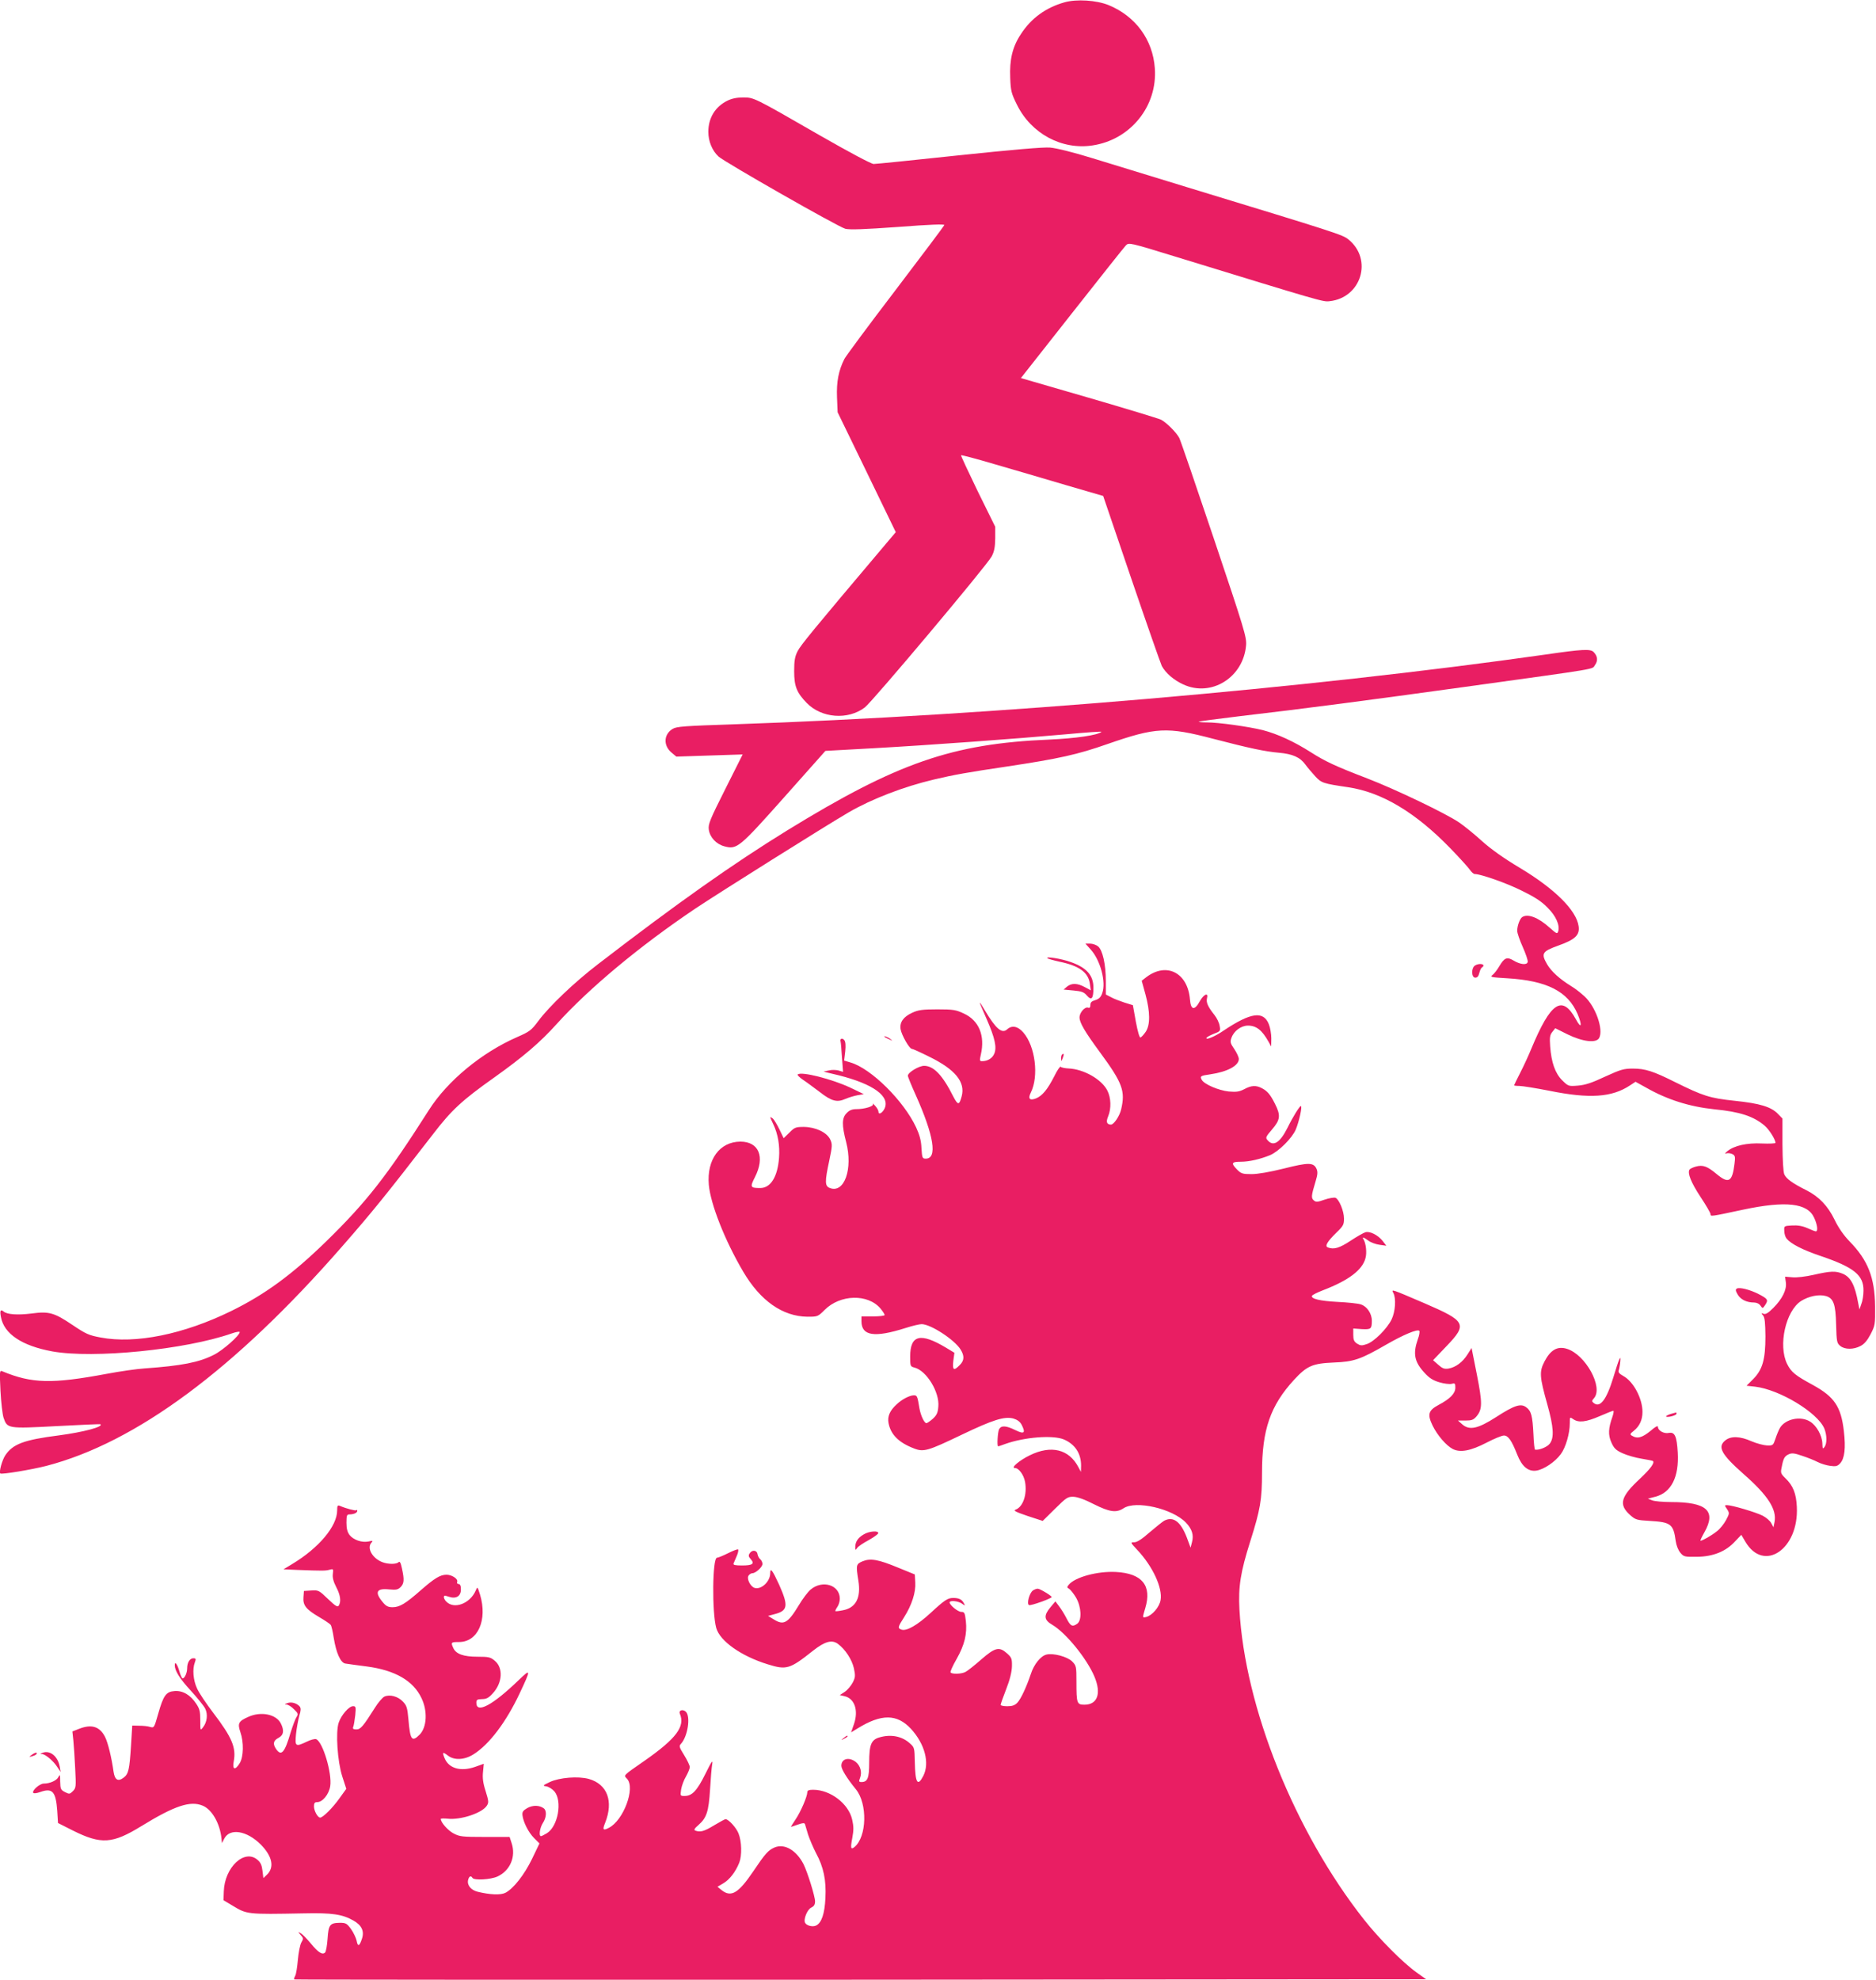 <?xml version="1.0" standalone="no"?>
<!DOCTYPE svg PUBLIC "-//W3C//DTD SVG 20010904//EN"
 "http://www.w3.org/TR/2001/REC-SVG-20010904/DTD/svg10.dtd">
<svg version="1.0" xmlns="http://www.w3.org/2000/svg"
 width="1213pt" height="1280pt" viewBox="0 0 1213 1280"
 preserveAspectRatio="xMidYMid meet">
<g transform="translate(0,1280) scale(0.1,-0.1)"
fill="#e91e63" stroke="none">
<path d="M6883 12785 c-121 -34 -216 -103 -283 -207 -54 -82 -73 -164 -68
-281 3 -86 8 -102 43 -173 92 -188 291 -295 490 -264 245 37 420 254 402 499
-13 184 -124 336 -299 408 -79 32 -207 40 -285 18z"/>
<path d="M4703 12149 c-79 -39 -123 -112 -123 -201 0 -62 25 -122 66 -160 41
-37 772 -454 820 -467 29 -7 119 -4 342 12 207 16 301 19 298 12 -2 -6 -144
-195 -316 -421 -172 -225 -320 -425 -330 -444 -38 -75 -52 -148 -48 -249 l4
-96 188 -387 188 -388 -98 -116 c-429 -508 -517 -614 -537 -654 -18 -36 -22
-62 -22 -130 0 -97 17 -138 81 -204 96 -99 267 -112 376 -29 48 36 792 921
820 976 17 32 22 59 23 117 l0 75 -113 229 c-61 126 -110 231 -108 233 2 3
100 -23 218 -58 117 -34 323 -94 457 -134 l244 -71 182 -535 c100 -293 189
-547 197 -564 25 -46 77 -91 138 -119 182 -85 390 45 407 253 4 52 -11 102
-207 685 -116 345 -217 640 -225 655 -19 36 -82 99 -118 118 -17 8 -227 72
-468 142 l-438 127 330 419 c182 231 339 429 349 439 19 19 24 18 317 -72 958
-294 957 -294 1000 -289 205 22 281 270 122 399 -38 31 -73 42 -1044 338 -220
67 -494 151 -610 187 -126 39 -236 66 -275 69 -42 4 -247 -14 -590 -50 -289
-31 -536 -56 -551 -56 -15 0 -158 76 -350 186 -429 247 -424 244 -495 244 -40
0 -73 -7 -101 -21z"/>
<path d="M9995 8569 c-1548 -220 -3571 -394 -5243 -451 -328 -11 -377 -14
-403 -30 -58 -35 -61 -108 -7 -153 l31 -26 214 7 215 7 -112 -223 c-100 -199
-112 -228 -107 -263 7 -50 48 -94 101 -108 81 -22 96 -9 388 319 l265 298 309
17 c375 21 919 61 1244 90 131 12 236 20 232 16 -25 -22 -165 -42 -338 -50
-626 -26 -983 -150 -1694 -587 -352 -217 -709 -469 -1225 -866 -150 -115 -315
-272 -385 -367 -45 -60 -56 -68 -136 -103 -229 -100 -451 -283 -571 -472 -272
-427 -403 -594 -664 -849 -222 -216 -396 -343 -614 -450 -308 -151 -620 -214
-845 -171 -76 14 -95 23 -180 80 -120 81 -153 90 -266 75 -88 -11 -158 -7
-181 13 -20 16 -25 5 -17 -36 20 -109 136 -186 332 -222 267 -48 860 11 1160
116 28 10 52 14 52 9 0 -22 -110 -119 -167 -147 -96 -49 -208 -71 -448 -88
-49 -3 -160 -19 -245 -35 -354 -66 -483 -63 -674 16 -19 8 -19 4 -13 -126 4
-74 13 -153 20 -174 24 -70 27 -71 343 -54 154 8 281 14 283 12 22 -16 -110
-51 -269 -72 -227 -29 -297 -56 -346 -129 -20 -30 -42 -108 -32 -117 8 -8 205
25 298 49 580 151 1218 624 1910 1416 198 226 289 339 588 726 122 159 188
220 398 369 187 133 299 229 403 345 210 232 535 503 896 746 148 99 850 540
993 623 150 87 356 166 551 212 131 31 216 46 472 84 338 51 455 77 649 145
314 109 385 113 685 34 235 -61 333 -82 425 -90 88 -8 136 -29 170 -76 13 -18
42 -52 63 -75 41 -45 52 -48 214 -72 217 -32 436 -163 660 -394 61 -63 119
-127 128 -141 10 -14 23 -26 30 -26 39 0 205 -58 303 -107 84 -41 128 -69 167
-109 56 -55 82 -115 70 -155 -6 -18 -11 -15 -55 24 -73 66 -141 92 -177 69
-16 -10 -33 -57 -33 -89 0 -14 16 -61 36 -105 19 -43 34 -86 32 -96 -4 -22
-47 -18 -92 9 -42 25 -59 18 -91 -36 -14 -24 -34 -50 -45 -58 -18 -13 -8 -15
95 -21 256 -15 392 -84 455 -230 32 -76 25 -101 -10 -36 -89 162 -163 113
-289 -190 -17 -42 -49 -111 -71 -154 -22 -43 -40 -80 -40 -82 0 -2 15 -4 34
-4 19 0 106 -14 193 -31 261 -53 406 -43 523 35 l35 23 67 -37 c138 -79 282
-124 443 -141 165 -16 253 -45 324 -105 29 -24 71 -90 71 -112 0 -4 -39 -6
-87 -4 -98 5 -180 -14 -223 -49 -18 -15 -20 -19 -7 -15 10 3 27 1 39 -5 17 -9
19 -17 13 -62 -14 -118 -38 -131 -115 -67 -61 51 -89 61 -134 49 -19 -5 -38
-14 -42 -20 -14 -23 10 -83 71 -176 36 -54 65 -104 65 -112 0 -16 -1 -16 210
29 278 59 417 43 460 -52 21 -45 26 -88 11 -88 -5 0 -29 9 -55 21 -32 14 -62
19 -99 17 -52 -3 -52 -3 -50 -36 0 -18 7 -40 15 -49 28 -34 103 -73 225 -114
211 -72 274 -123 272 -223 0 -28 -6 -67 -14 -86 l-12 -35 -8 40 c-21 117 -48
169 -100 191 -46 19 -78 18 -188 -7 -52 -12 -112 -19 -138 -16 l-47 4 5 -37
c7 -47 -23 -107 -82 -166 -32 -32 -49 -42 -62 -37 -16 6 -17 5 -3 -11 11 -14
14 -47 15 -135 0 -150 -19 -215 -79 -276 l-43 -43 55 -6 c159 -19 404 -167
448 -271 17 -43 18 -96 1 -119 -11 -15 -13 -12 -14 24 -2 51 -38 115 -79 140
-62 39 -162 17 -196 -42 -7 -13 -20 -43 -28 -68 -15 -44 -16 -45 -55 -44 -22
1 -67 13 -100 27 -74 33 -133 35 -169 6 -53 -42 -27 -90 119 -219 156 -137
214 -227 199 -308 l-7 -35 -14 26 c-7 15 -33 37 -56 49 -43 22 -198 68 -230
68 -17 0 -17 -1 0 -26 16 -25 16 -28 -7 -71 -13 -24 -39 -57 -59 -72 -34 -27
-93 -61 -106 -61 -3 0 8 24 25 54 79 139 16 196 -215 196 -51 0 -106 5 -122
11 l-28 11 50 13 c101 27 152 127 143 285 -6 106 -19 134 -57 127 -32 -7 -71
15 -71 39 0 10 -16 2 -47 -25 -56 -46 -87 -54 -123 -31 -12 7 -9 13 13 30 38
30 57 71 57 123 0 87 -59 197 -124 232 -25 14 -34 24 -30 35 3 8 8 33 10 55 6
54 -6 28 -45 -101 -44 -144 -86 -198 -127 -163 -13 10 -12 14 2 30 63 70 -55
284 -176 320 -60 18 -104 -7 -143 -81 -35 -67 -33 -98 18 -280 41 -146 45
-215 15 -253 -17 -22 -70 -43 -95 -38 -3 0 -8 45 -10 98 -6 121 -14 152 -47
176 -35 26 -76 13 -195 -64 -117 -75 -171 -87 -218 -47 l-28 25 48 0 c40 0 52
4 71 26 39 46 40 85 3 272 l-34 171 -26 -41 c-32 -51 -77 -84 -123 -92 -27 -4
-39 0 -67 25 l-33 29 87 91 c136 142 127 161 -142 277 -217 93 -216 93 -202
67 19 -35 13 -121 -11 -171 -29 -60 -114 -145 -161 -160 -32 -11 -41 -10 -62
3 -20 13 -25 25 -25 57 l0 41 55 -4 c60 -3 65 1 65 55 0 46 -32 93 -72 105
-18 6 -86 13 -150 16 -114 6 -172 20 -165 39 2 6 34 22 73 37 164 63 253 130
273 207 10 36 3 95 -13 122 -11 17 2 13 33 -10 15 -11 48 -23 72 -26 l43 -6
-24 31 c-31 39 -84 65 -112 56 -11 -3 -55 -28 -96 -55 -71 -47 -108 -58 -146
-43 -22 8 -5 37 55 96 44 42 49 52 49 90 0 50 -32 125 -55 135 -9 3 -41 -2
-70 -12 -46 -16 -56 -17 -70 -5 -18 15 -17 30 11 122 14 46 15 63 6 83 -19 41
-53 41 -211 1 -93 -23 -169 -36 -209 -36 -57 0 -67 3 -93 29 -41 42 -37 51 24
51 55 0 127 17 190 43 54 23 142 110 165 165 21 49 44 152 33 152 -8 0 -53
-72 -86 -140 -48 -96 -91 -124 -128 -82 -16 17 -14 22 28 71 53 62 57 90 19
165 -30 60 -49 83 -86 102 -37 19 -67 18 -113 -7 -33 -17 -51 -19 -100 -15
-66 7 -160 47 -175 76 -12 23 -8 26 55 35 111 16 185 56 185 99 0 12 -13 40
-29 64 -26 37 -28 47 -19 72 15 45 63 80 107 80 54 0 91 -29 133 -104 l17 -31
1 52 c0 29 -7 70 -16 92 -35 88 -117 76 -292 -41 -52 -36 -112 -62 -112 -49 0
5 21 17 46 27 45 17 46 19 40 52 -3 20 -18 51 -34 71 -42 53 -54 80 -48 107
11 41 -20 28 -46 -18 -34 -63 -59 -58 -64 11 -14 172 -150 243 -281 145 l-31
-24 24 -87 c31 -114 32 -198 2 -243 -13 -19 -28 -35 -34 -37 -6 -2 -18 38 -30
103 l-19 106 -55 17 c-30 10 -70 25 -87 35 l-33 17 0 87 c0 109 -21 200 -50
224 -12 10 -36 18 -52 18 l-30 0 35 -39 c62 -69 100 -210 74 -281 -9 -26 -20
-37 -44 -45 -25 -7 -33 -15 -33 -32 0 -15 -5 -21 -14 -17 -21 8 -56 -32 -56
-63 0 -34 34 -92 131 -224 148 -201 166 -252 138 -371 -10 -43 -47 -98 -66
-98 -27 1 -33 17 -18 53 21 51 19 120 -5 167 -37 73 -153 139 -252 143 -23 1
-46 6 -50 11 -3 5 -22 -22 -41 -61 -44 -86 -77 -126 -117 -143 -42 -17 -55 -3
-35 37 53 106 29 299 -48 388 -36 42 -75 49 -106 20 -33 -29 -72 5 -141 120
-48 80 -47 76 10 -54 53 -121 66 -182 49 -222 -12 -30 -43 -49 -79 -49 -16 0
-17 4 -8 43 28 122 -12 220 -110 265 -51 24 -68 27 -172 27 -96 0 -123 -4
-162 -22 -57 -26 -82 -62 -75 -106 6 -38 57 -127 72 -127 6 0 57 -23 113 -51
168 -82 235 -164 210 -256 -16 -59 -24 -59 -54 -2 -69 138 -127 199 -189 199
-33 0 -105 -43 -105 -64 0 -7 23 -63 51 -125 118 -264 141 -411 65 -411 -22 0
-24 4 -28 68 -2 49 -12 85 -35 135 -81 172 -289 378 -422 418 l-43 13 7 59 c4
39 2 63 -6 73 -13 16 -30 10 -24 -9 2 -7 6 -53 9 -104 l7 -92 -30 9 c-16 4
-44 5 -62 0 l-34 -7 30 -8 c17 -4 47 -11 67 -16 227 -57 337 -138 296 -218
-15 -28 -38 -39 -38 -18 0 8 -9 25 -21 38 -11 13 -18 19 -15 12 8 -14 -52 -33
-107 -33 -27 0 -45 -7 -62 -25 -32 -31 -33 -77 -4 -188 45 -174 -12 -333 -105
-297 -33 12 -34 39 -4 178 20 95 20 105 6 136 -22 46 -95 80 -170 81 -53 0
-61 -3 -94 -37 l-37 -36 -27 56 c-15 31 -34 63 -43 71 -22 17 -21 14 3 -37 30
-62 43 -138 37 -217 -9 -122 -54 -195 -121 -195 -65 0 -68 5 -35 70 67 131 26
230 -94 230 -134 -1 -218 -116 -204 -279 11 -124 103 -359 222 -561 111 -189
255 -290 415 -292 66 0 68 0 112 44 101 101 280 105 361 9 15 -18 27 -37 27
-42 0 -5 -34 -9 -75 -9 l-75 0 0 -31 c0 -95 83 -108 285 -44 43 14 90 25 104
25 59 0 213 -101 252 -164 26 -42 24 -72 -6 -101 -38 -39 -48 -33 -41 28 l7
52 -53 32 c-166 100 -233 84 -233 -56 0 -63 1 -65 29 -72 78 -21 162 -160 153
-252 -3 -41 -11 -56 -36 -79 -17 -15 -36 -28 -41 -28 -14 0 -37 50 -45 95 -13
79 -15 85 -36 85 -27 0 -78 -26 -112 -59 -44 -40 -60 -78 -52 -120 14 -75 66
-127 166 -165 62 -24 90 -15 309 90 201 96 274 119 332 104 26 -8 43 -20 54
-41 27 -53 16 -62 -41 -34 -61 30 -91 31 -105 6 -9 -18 -15 -111 -6 -111 2 0
23 7 47 16 125 44 306 58 377 29 73 -31 112 -91 112 -169 l-1 -41 -16 30 c-61
117 -177 145 -315 77 -66 -32 -125 -82 -96 -82 25 0 58 -44 66 -91 14 -80 -13
-160 -61 -178 -17 -6 -2 -14 77 -41 l98 -32 79 78 c74 73 82 79 120 78 26 -1
72 -17 132 -48 102 -51 145 -57 192 -26 79 52 315 -2 403 -93 39 -41 52 -80
39 -127 l-9 -35 -24 65 c-40 104 -88 140 -147 109 -12 -7 -54 -41 -94 -75 -50
-44 -81 -64 -99 -64 -26 0 -26 -1 19 -49 100 -106 165 -246 151 -325 -7 -44
-54 -99 -93 -109 -25 -6 -25 -6 -6 57 44 146 -20 225 -190 234 -119 6 -264
-33 -305 -83 -12 -15 -12 -18 3 -26 9 -6 29 -31 44 -56 35 -60 39 -146 9 -169
-32 -23 -44 -17 -70 34 -13 26 -35 61 -48 78 l-24 32 -32 -38 c-45 -54 -42
-82 11 -113 89 -52 226 -221 274 -337 45 -108 19 -180 -65 -180 -49 0 -52 8
-52 148 0 100 -1 104 -28 132 -32 31 -122 55 -166 44 -37 -9 -81 -63 -101
-126 -28 -83 -64 -161 -87 -185 -16 -17 -33 -23 -65 -23 -24 0 -43 4 -43 9 0
5 16 51 36 102 24 61 36 111 37 147 1 49 -2 57 -31 83 -51 46 -77 40 -168 -39
-43 -38 -89 -74 -101 -80 -25 -14 -89 -16 -97 -3 -3 4 14 43 39 86 52 92 69
163 60 246 -6 53 -9 59 -30 59 -21 0 -75 44 -75 61 0 15 54 10 79 -7 22 -16
23 -16 12 4 -12 23 -32 32 -67 32 -36 0 -55 -12 -147 -97 -86 -79 -154 -118
-187 -108 -27 9 -26 16 16 81 49 77 76 160 72 224 l-3 52 -108 44 c-128 53
-178 62 -230 41 -42 -18 -43 -24 -27 -125 18 -111 -16 -177 -102 -192 -24 -5
-45 -7 -47 -5 -1 2 4 14 13 27 9 12 16 36 16 53 0 89 -112 124 -189 59 -17
-14 -51 -59 -76 -101 -71 -117 -98 -132 -163 -91 l-36 22 41 11 c87 22 92 53
31 190 -43 94 -58 114 -58 75 0 -54 -58 -108 -101 -95 -28 9 -54 62 -38 81 6
8 17 14 24 14 21 0 65 40 65 60 0 9 -6 23 -14 30 -8 6 -16 21 -18 33 -4 27
-36 30 -51 5 -9 -13 -7 -22 7 -37 27 -30 12 -41 -56 -41 -44 0 -59 3 -55 13 3
6 12 29 21 49 9 20 12 39 8 42 -4 2 -34 -9 -65 -25 -32 -16 -64 -29 -71 -29
-30 0 -33 -353 -5 -454 24 -85 161 -182 333 -235 122 -38 143 -31 293 88 76
60 122 73 161 44 47 -35 90 -100 103 -157 10 -48 10 -58 -7 -92 -11 -21 -34
-49 -52 -61 l-32 -21 30 -7 c65 -14 92 -91 62 -179 l-19 -55 41 25 c155 96
256 95 346 -2 90 -98 122 -221 80 -304 -37 -72 -52 -47 -55 89 -2 92 -2 95
-33 122 -50 45 -121 59 -194 38 -55 -15 -68 -47 -68 -163 0 -100 -10 -126 -50
-126 -17 0 -18 4 -9 27 14 37 2 79 -28 103 -44 34 -93 21 -93 -25 0 -22 36
-81 94 -152 76 -93 71 -307 -9 -373 -24 -20 -27 -7 -14 60 9 49 9 73 -1 117
-23 103 -141 193 -252 193 -27 0 -38 -4 -38 -15 0 -28 -42 -126 -75 -175 -19
-28 -32 -50 -31 -50 2 0 22 7 45 15 32 11 43 12 46 2 2 -7 11 -37 20 -67 10
-30 33 -84 51 -119 49 -90 67 -175 61 -291 -5 -103 -25 -161 -61 -178 -22 -10
-59 -1 -70 17 -13 21 13 87 39 99 18 9 25 19 25 41 0 32 -50 192 -75 241 -47
90 -123 134 -187 107 -41 -18 -60 -39 -138 -155 -96 -142 -143 -169 -204 -121
l-27 22 39 23 c40 24 78 73 102 133 18 46 16 137 -5 189 -15 38 -65 92 -84 92
-4 0 -37 -18 -74 -40 -64 -39 -89 -46 -121 -34 -11 4 -7 13 21 37 52 46 65 86
74 228 4 69 10 143 14 165 5 31 -4 18 -44 -63 -54 -109 -86 -143 -134 -143
-29 0 -29 0 -23 42 4 24 18 62 32 85 13 23 24 50 24 60 0 9 -16 44 -36 76 -33
53 -35 60 -20 75 43 49 62 174 31 206 -20 19 -49 10 -39 -13 35 -82 -24 -160
-225 -301 -148 -103 -139 -94 -116 -120 54 -60 -24 -268 -118 -316 -38 -20
-43 -13 -24 33 55 139 14 249 -106 283 -69 19 -190 9 -252 -20 -46 -22 -48
-24 -23 -28 15 -2 39 -17 53 -33 52 -63 23 -226 -49 -270 -17 -10 -34 -19 -38
-19 -16 0 -7 56 12 85 23 35 26 78 7 94 -27 21 -71 23 -107 3 -28 -16 -34 -25
-32 -46 5 -45 39 -112 75 -148 l35 -35 -48 -100 c-50 -103 -120 -192 -172
-219 -31 -16 -100 -13 -181 7 -43 11 -69 44 -60 77 6 23 18 29 28 12 11 -17
117 -11 161 9 83 38 121 129 92 216 l-13 40 -160 0 c-148 0 -163 2 -203 23
-36 19 -82 71 -82 93 0 4 20 4 44 2 83 -10 222 36 253 83 14 21 13 30 -7 95
-17 52 -21 86 -17 124 l5 53 -56 -20 c-92 -32 -169 -11 -197 55 -17 41 -13 44
21 18 41 -32 108 -29 167 9 101 64 209 207 296 391 75 159 75 165 -5 88 -169
-163 -274 -219 -274 -147 0 20 5 23 37 24 28 0 43 8 69 37 63 68 69 165 13
211 -27 23 -39 26 -111 26 -91 0 -139 17 -157 56 -17 37 -15 39 37 39 122 0
185 142 136 306 -17 53 -17 54 -28 27 -36 -84 -139 -124 -190 -72 -9 8 -16 22
-16 29 0 11 6 12 31 3 47 -16 79 2 79 47 0 24 -5 35 -15 35 -8 0 -12 6 -9 14
7 19 -34 46 -69 46 -41 0 -78 -23 -166 -100 -99 -87 -137 -110 -183 -110 -28
0 -42 7 -61 30 -57 67 -44 94 40 85 44 -4 56 -2 73 15 23 23 25 47 9 120 -8
38 -14 49 -22 41 -14 -14 -67 -14 -104 0 -66 25 -104 93 -70 128 10 11 6 12
-20 6 -43 -9 -98 10 -123 42 -14 19 -20 41 -20 79 0 47 3 54 19 54 28 0 51 10
51 23 0 6 -3 8 -6 4 -5 -5 -64 10 -106 28 -15 6 -18 2 -18 -29 0 -102 -118
-243 -291 -347 l-56 -34 91 -4 c160 -6 181 -6 206 1 25 7 26 6 22 -27 -3 -24
4 -50 22 -85 27 -51 33 -94 16 -120 -7 -11 -21 -3 -69 43 -58 56 -62 58 -108
55 l-48 -3 -3 -41 c-4 -52 17 -78 102 -128 36 -21 69 -43 74 -50 5 -6 14 -44
20 -85 16 -98 44 -159 74 -165 13 -2 75 -11 139 -19 183 -24 301 -92 354 -204
41 -84 35 -190 -12 -237 -50 -50 -61 -34 -72 97 -7 77 -11 91 -36 117 -32 34
-85 48 -120 32 -12 -6 -40 -38 -61 -72 -77 -122 -93 -140 -120 -140 -20 0 -25
4 -20 17 4 9 9 43 13 75 5 54 4 58 -15 58 -26 0 -76 -58 -92 -106 -21 -61 -8
-252 23 -348 l26 -80 -44 -61 c-43 -61 -107 -125 -125 -125 -16 0 -40 44 -40
72 0 22 5 28 21 28 35 0 76 51 84 103 13 83 -48 287 -91 304 -9 3 -36 -4 -60
-16 -74 -35 -78 -32 -70 50 4 38 14 91 21 117 11 35 11 49 3 60 -19 22 -55 32
-80 22 -19 -7 -20 -9 -5 -9 10 -1 32 -14 48 -31 28 -27 29 -31 15 -52 -8 -13
-24 -57 -37 -98 -38 -130 -60 -155 -93 -108 -24 34 -19 56 14 73 34 18 39 48
15 95 -31 59 -129 78 -210 41 -63 -28 -70 -42 -51 -98 23 -66 21 -160 -4 -201
-29 -48 -49 -43 -39 10 17 90 -10 155 -132 315 -45 59 -93 130 -105 158 -25
53 -31 125 -14 169 8 22 7 26 -10 26 -23 0 -40 -28 -40 -65 0 -29 -16 -65 -29
-65 -5 0 -14 20 -21 45 -13 46 -30 69 -30 40 0 -36 32 -87 105 -166 42 -46 84
-98 92 -115 18 -37 12 -87 -15 -121 -17 -22 -17 -21 -17 45 0 58 -4 75 -27
109 -37 56 -86 85 -139 81 -55 -4 -72 -27 -106 -146 -26 -92 -27 -93 -52 -86
-14 5 -46 8 -71 8 l-45 1 -8 -130 c-10 -157 -16 -183 -48 -207 -36 -27 -57
-15 -65 40 -12 87 -36 187 -55 224 -35 68 -88 84 -170 51 l-41 -16 6 -56 c3
-31 9 -113 12 -182 6 -120 6 -127 -15 -148 -20 -20 -23 -20 -51 -6 -27 14 -30
20 -31 68 0 44 -2 49 -11 30 -11 -23 -55 -43 -95 -43 -26 0 -78 -45 -68 -60 3
-5 22 -3 47 6 77 27 99 2 108 -121 l5 -80 95 -48 c184 -92 257 -87 444 28 215
132 317 166 397 132 60 -25 111 -115 121 -212 l3 -30 15 29 c36 70 146 52 236
-38 75 -76 90 -148 39 -196 l-22 -21 -6 48 c-4 35 -12 53 -32 70 -84 73 -213
-48 -218 -204 l-2 -57 55 -33 c98 -59 92 -59 465 -52 185 4 249 -6 321 -47 53
-30 71 -69 54 -118 -16 -49 -27 -52 -34 -12 -4 18 -20 52 -36 75 -27 37 -34
41 -73 41 -64 -1 -73 -13 -79 -103 -3 -43 -10 -83 -16 -89 -17 -17 -45 0 -92
58 -25 30 -54 60 -65 66 -20 11 -20 11 -1 -11 18 -20 19 -24 4 -49 -8 -15 -18
-65 -22 -111 -4 -46 -11 -92 -17 -103 -6 -11 -9 -22 -6 -24 2 -2 1649 -3 3661
-2 l3657 3 -63 45 c-88 63 -240 216 -338 340 -448 568 -771 1371 -806 2005 -8
148 7 242 70 441 65 205 76 270 76 443 0 279 54 434 207 601 84 91 120 106
258 112 129 5 172 20 337 115 113 65 202 102 215 90 4 -5 0 -30 -10 -56 -32
-92 -22 -145 44 -216 31 -34 55 -49 96 -61 30 -9 65 -13 79 -10 22 6 24 3 24
-25 0 -37 -34 -72 -108 -111 -67 -36 -74 -61 -39 -134 31 -63 88 -129 130
-151 49 -25 117 -12 219 41 48 25 99 46 112 46 28 0 50 -32 86 -123 30 -77 71
-111 123 -104 49 7 123 57 159 107 32 43 58 134 58 198 0 43 0 43 22 28 35
-25 83 -19 171 19 44 19 84 35 88 35 5 0 2 -17 -5 -38 -27 -76 -29 -118 -7
-167 17 -38 29 -50 73 -70 29 -13 84 -29 123 -35 38 -6 71 -13 73 -15 12 -12
-18 -52 -83 -113 -127 -118 -140 -168 -66 -235 36 -32 43 -34 128 -39 137 -8
153 -20 168 -131 4 -28 16 -58 30 -75 22 -26 28 -27 107 -26 104 1 187 34 247
100 l40 42 26 -44 c119 -203 347 -49 333 225 -4 86 -24 137 -74 185 -30 29
-32 35 -24 71 11 58 18 71 46 84 20 9 37 7 86 -10 34 -11 79 -29 100 -40 21
-11 58 -22 81 -25 37 -5 47 -3 65 16 29 32 37 98 24 209 -18 157 -61 221 -199
297 -116 63 -141 83 -168 137 -59 120 -9 343 91 407 50 31 114 44 159 32 50
-14 64 -52 67 -186 3 -110 5 -119 27 -137 30 -24 86 -24 131 0 24 12 44 36 65
76 29 56 30 64 29 179 -2 187 -46 299 -165 421 -38 39 -72 88 -97 140 -44 90
-100 149 -183 191 -90 45 -129 74 -142 102 -7 17 -11 89 -12 194 l0 167 -29
30 c-44 46 -117 68 -281 85 -161 17 -203 31 -385 121 -140 70 -192 87 -272 87
-60 0 -79 -6 -180 -52 -85 -40 -127 -54 -175 -58 -62 -5 -63 -4 -102 34 -46
46 -70 115 -78 219 -4 59 -2 74 14 94 l19 24 78 -39 c100 -49 187 -59 206 -24
29 55 -23 203 -95 269 -24 22 -62 52 -86 66 -76 47 -128 95 -155 140 -41 71
-34 84 71 122 110 39 140 68 132 125 -14 103 -154 242 -379 377 -104 62 -187
121 -245 173 -48 44 -115 98 -147 120 -84 58 -414 216 -596 286 -206 79 -272
110 -366 170 -107 68 -213 117 -309 142 -94 23 -285 50 -364 50 -30 0 -52 2
-50 5 3 2 122 18 264 35 413 48 847 105 1460 190 894 124 815 111 838 141 20
28 17 57 -9 84 -21 21 -73 18 -309 -16z"/>
<path d="M6772 6606 c3 -4 39 -14 79 -23 127 -26 186 -69 196 -143 l6 -42 -39
21 c-48 26 -85 27 -115 3 l-22 -19 64 -6 c53 -5 68 -10 87 -33 30 -34 42 -20
42 51 0 80 -44 130 -147 166 -57 21 -163 38 -151 25z"/>
<path d="M9538 6559 c-26 -15 -25 -79 1 -79 13 0 21 9 26 30 4 16 11 32 16 35
31 20 -11 33 -43 14z"/>
<path d="M5721 6096 c2 -2 15 -9 29 -15 24 -11 24 -11 6 3 -16 13 -49 24 -35
12z"/>
<path d="M6867 5983 c-4 -3 -7 -16 -6 -27 0 -19 1 -19 10 3 10 24 8 36 -4 24z"/>
<path d="M5158 5854 c-4 -4 12 -19 35 -35 23 -15 71 -51 107 -78 77 -60 112
-69 166 -45 21 9 57 20 79 24 l40 7 -85 41 c-118 56 -321 108 -342 86z"/>
<path d="M11230 4470 c-10 -6 -8 -15 6 -39 19 -32 58 -51 105 -51 17 0 34 -8
42 -20 14 -20 14 -20 31 5 21 32 16 39 -44 70 -57 29 -123 45 -140 35z"/>
<path d="M10801 3659 c-18 -6 -31 -13 -28 -16 8 -8 67 7 67 18 0 5 -1 9 -2 8
-2 0 -18 -5 -37 -10z"/>
<path d="M5583 2880 c-36 -21 -53 -48 -53 -81 0 -21 1 -22 13 -5 7 10 40 32
72 49 32 18 61 38 63 45 6 19 -59 15 -95 -8z"/>
<path d="M6678 2518 c-23 -18 -41 -88 -24 -94 12 -5 146 43 146 52 0 8 -76 54
-90 54 -9 0 -23 -6 -32 -12z"/>
<path d="M5454 1564 c-18 -14 -18 -15 4 -4 12 6 22 13 22 15 0 8 -5 6 -26 -11z"/>
<path d="M275 1469 c-16 -6 -17 -8 -3 -8 22 -1 76 -47 100 -86 l20 -30 -6 35
c-12 67 -63 108 -111 89z"/>
<path d="M204 1455 c-18 -13 -18 -14 4 -8 12 3 25 9 28 14 8 14 -10 11 -32 -6z"/>
</g>
</svg>

